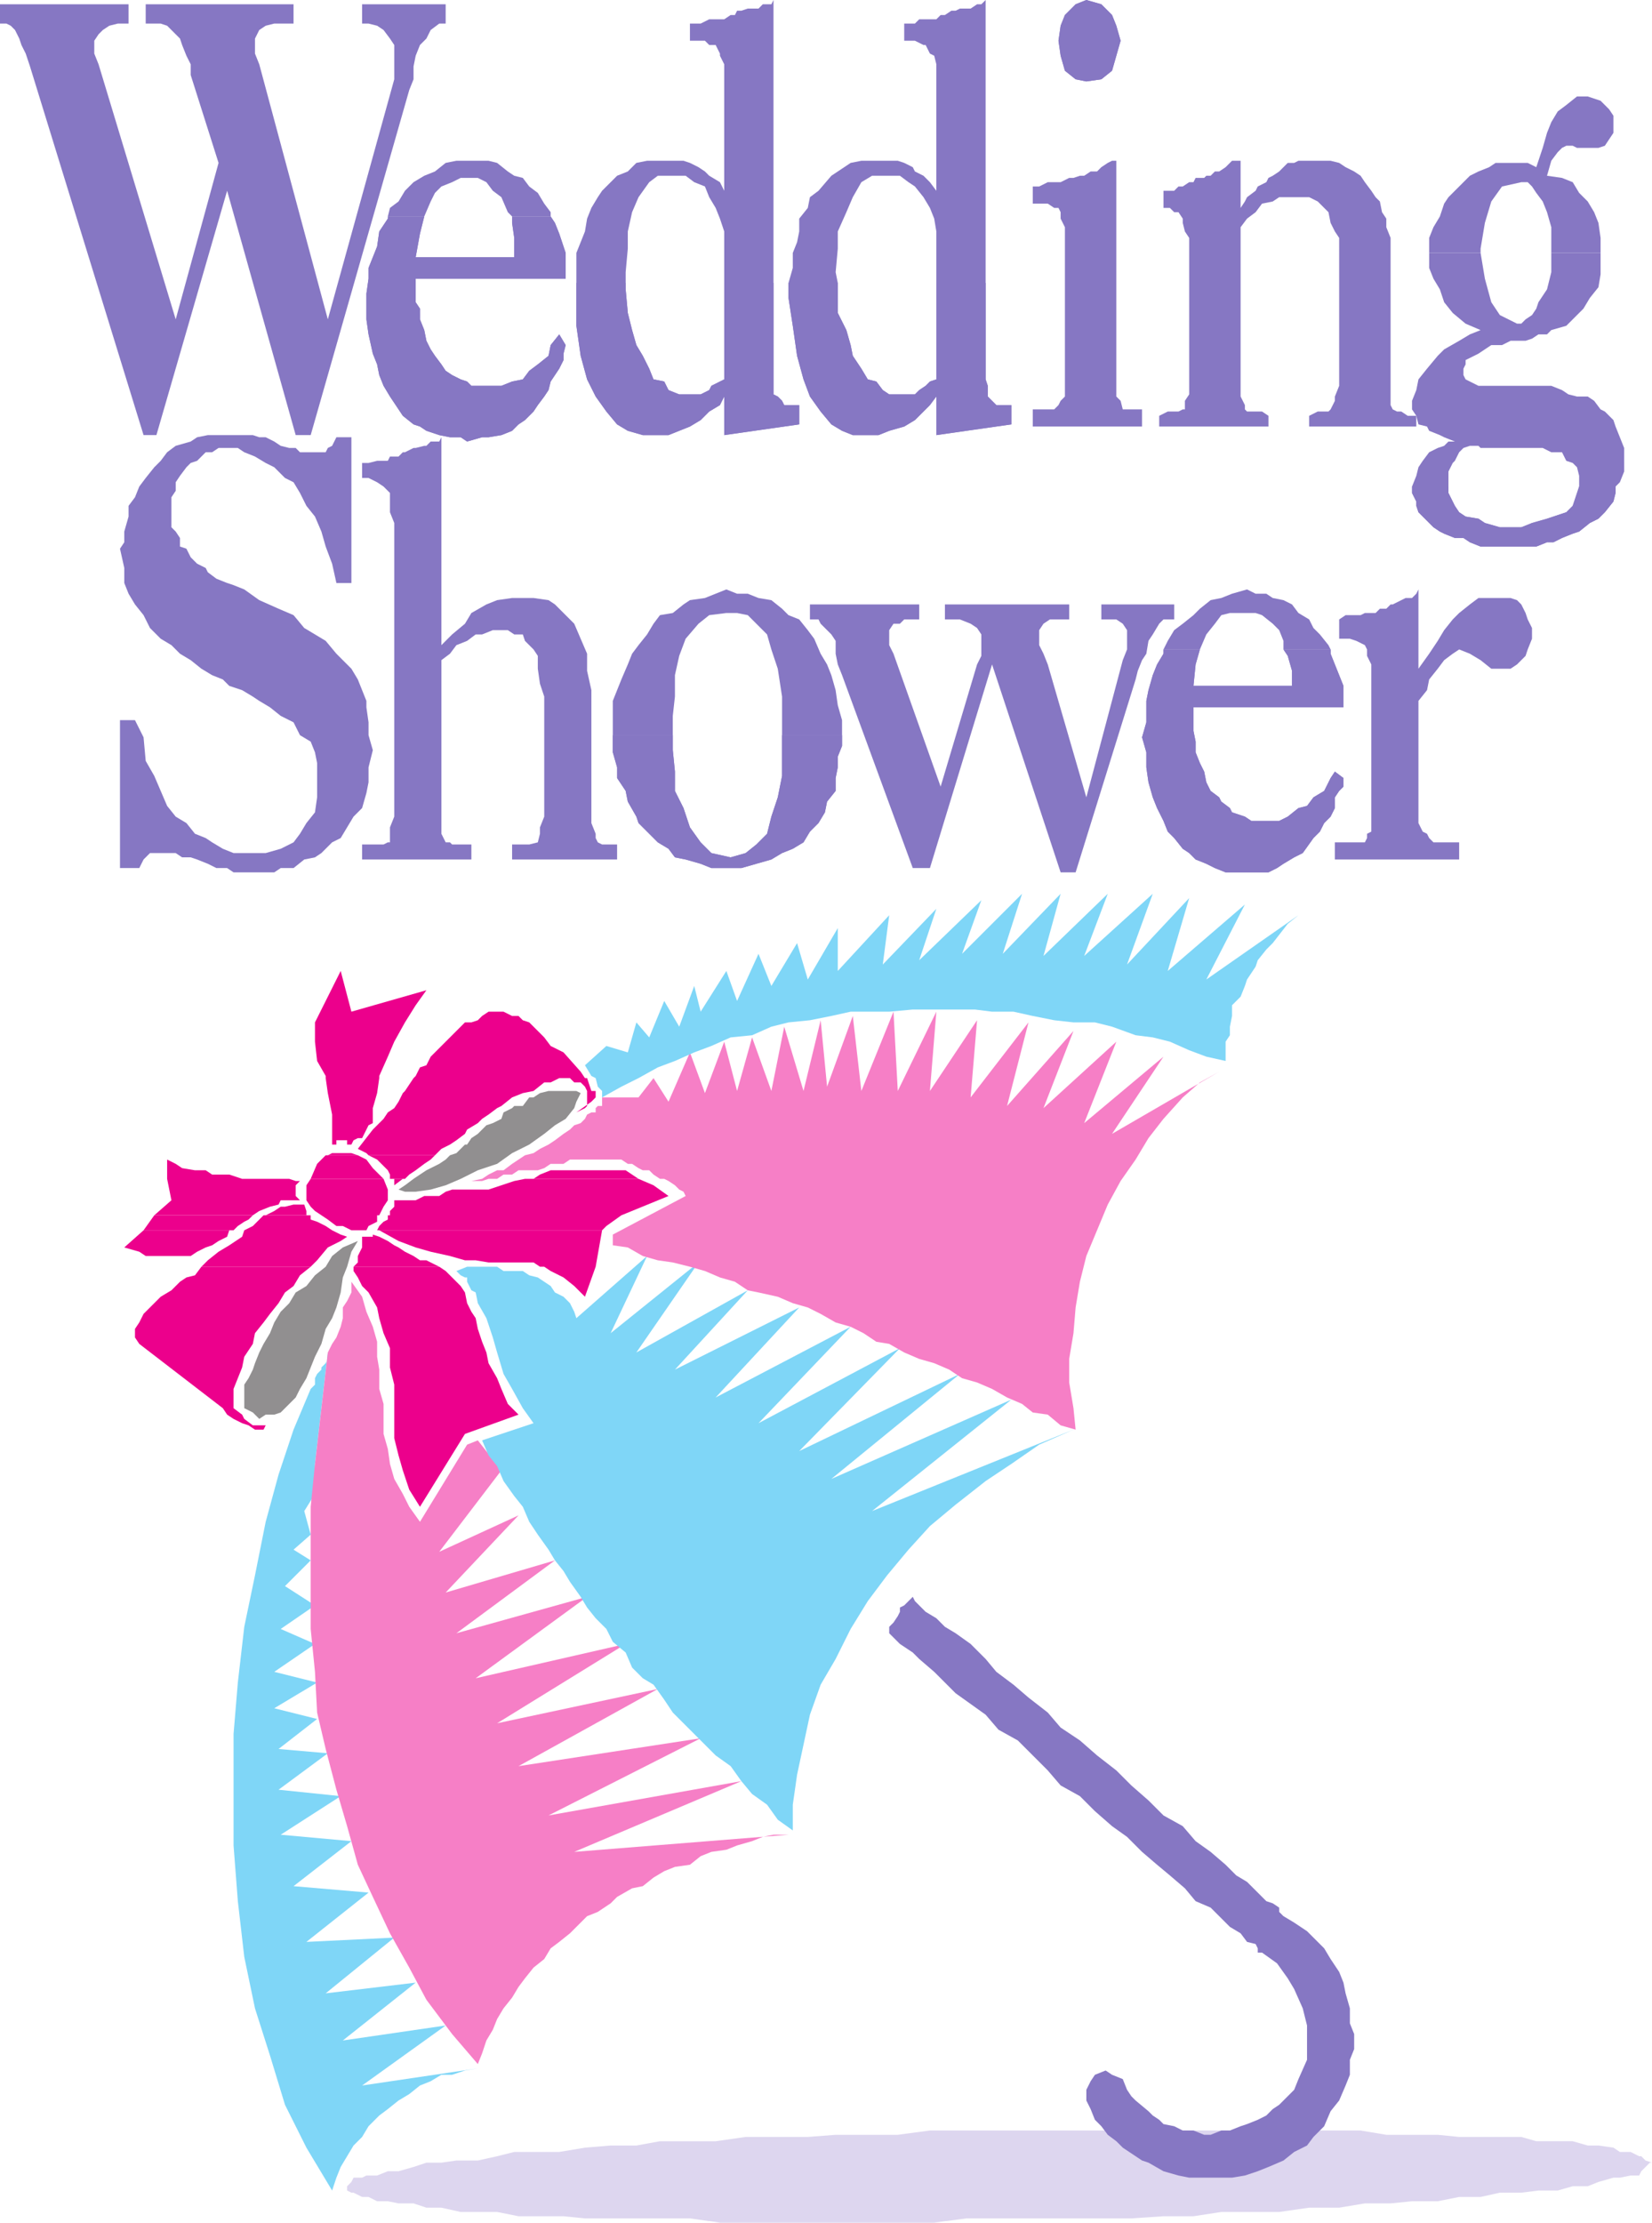 <svg xmlns="http://www.w3.org/2000/svg" width="578.25" height="777.75"><path fill="#8677c3" fill-rule="evenodd" d="m76.5 57-9.75-30.75V22.5l-1.5-3-1.5-3.75L63 13.5 58.5 9l-2.25-.75H51V1.5h51.75v6.75H96L93 9l-2.25 1.5-1.5 3v5.25l1.5 3.75 24 89.25 23.25-84v-12l-1.5-2.25-2.25-3L132 9l-3-.75h-2.25V1.5H156v6.75h-2.25l-3 2.25-1.5 3-2.25 2.25-1.5 3.75-.75 3.75v4.5l-1.5 3.75-34.5 120.75h-5.25l-24-85.5-24.75 85.5h-4.5l-39.75-129-1.5-4.5-1.5-3-.75-2.25-1.5-3L3.75 9l-1.5-.75H0V1.5h45v6.75h-3.75l-3 .75L36 10.5 34.5 12 33 14.25v4.5l1.5 3.75 27 89.25L76.5 57m59.25 18.75.75-3 3-2.25 2.25-3.75 3-3 3.75-2.25 3.75-1.5 3.75-3 3.75-.75H171l3 .75 3.75 3 2.25 1.5 3 .75 2.25 3 3 2.25 2.25 3.75 2.25 3v1.5h-13.5l-1.5-1.5L175.5 69l-3-2.25-2.25-3-3-1.5h-6l-3 1.5-3.75 1.5-2.25 2.25-1.5 3-2.25 5.25h-12.75"/><path fill="#8677c3" fill-rule="evenodd" d="M135.75 75.75v.75l-3 4.5-.75 5.25-3 7.5v3.75l-.75 5.25v9L129 117l1.5 6.75 1.5 3.75.75 3.75 1.5 3.75 2.25 3.75 4.5 6.75 3.75 3 2.25.75 2.25 1.5 4.5 1.5 3.75.75h3.75l2.25 1.5 5.25-1.5H171l4.5-.75 3.75-1.5 2.25-2.25 2.25-1.5 3-3 1.5-2.25 2.25-3 1.5-2.25.75-3 3-4.5 1.5-3v-2.25l.75-3-2.25-3.75-3 3.75-.75 3.75-3.75 3-3 2.25-2.25 3-3.75.75-3.75 1.5H165l-1.5-1.5-2.25-.75-3-1.5-2.25-1.5-1.5-2.25-2.25-3-1.5-2.25-1.5-3-.75-3.75-1.5-3.75V108l-1.5-2.25V97.5H198v-9l-2.25-6.75-1.5-3.75-1.5-2.25h-13.5V78l.75 5.25V90h-34.5l1.5-8.25 1.5-6h-12.75"/><path fill="#8677c3" fill-rule="evenodd" d="M135.75 75.75v.75l-3 4.5-.75 5.25-3 7.5v3.75l-.75 5.25v9L129 117l1.5 6.75 1.5 3.75.75 3.75 1.5 3.75 2.25 3.75 4.5 6.75 3.75 3 2.25.75 2.25 1.5 4.5 1.5 3.75.75h3.75l2.25 1.5 5.25-1.5H171l4.5-.75 3.75-1.5 2.25-2.25 2.25-1.5 3-3 1.5-2.25 2.25-3 1.5-2.25.75-3 3-4.5 1.5-3v-2.25l.75-3-2.25-3.75-3 3.75-.75 3.75-3.75 3-3 2.25-2.25 3-3.75.75-3.75 1.5H165l-1.5-1.5-2.25-.75-3-1.5-2.25-1.5-1.5-2.25-2.25-3-1.5-2.25-1.5-3-.75-3.75-1.5-3.75V108l-1.5-2.25V97.5H198v-9l-2.25-6.75-1.5-3.75-1.5-2.25h-13.5V78l.75 5.25V90h-34.5l1.5-8.25 1.5-6h-12.75m66 23.25V88.5l3-7.5.75-4.5 1.5-3.75 2.25-3.75 1.5-2.25L216 61.5l3.75-1.5 3-3 3.75-.75h12.75l2.25.75 3 1.5 2.25 1.5 1.5 1.5 3.75 2.25 1.5 3V22.5l-1.5-3v-.75l-1.5-3h-2.25l-1.5-1.5h-5.25v-6h3.75l3-1.5h5.25l2.25-1.5h1.5l.75-1.5h1.5l2.25-.75h3.75l1.5-1.5h3l.75-1.5v99H253.5V81l-1.5-4.5-1.5-3.75-2.25-3.75-1.5-3.75-3.75-1.5-3-2.25h-9.75l-3 2.25L223.5 69l-2.25 5.25-1.5 6.75v6l-.75 8.25V99h-17.25m0 0v15l1.5 10.5 2.25 8.25 3 6 3.75 5.25 3.75 4.5 3.75 2.25 5.25 1.5h9l7.5-3 3.75-2.25 3-3 3.75-2.25 1.5-3v13.5l26.25-3.75v-6.75h-5.25l-.75-1.5-1.5-1.5-1.5-.75V99H253.5v33.75L249 135l-.75 1.5-3 1.5h-7.5l-3.75-1.5-1.5-3-3.75-.75-1.5-3.75-2.25-4.5-2.25-3.75-1.5-5.25-1.5-6-.75-8.25V99h-17.25"/><path fill="#8677c3" fill-rule="evenodd" d="M201.75 99v15l1.5 10.5 2.25 8.25 3 6 3.75 5.25 3.75 4.5 3.75 2.25 5.25 1.5h9l7.5-3 3.75-2.25 3-3 3.75-2.25 1.5-3v13.5l26.25-3.75v-6.75h-5.25l-.75-1.5-1.5-1.5-1.5-.75V99H253.5v33.75L249 135l-.75 1.5-3 1.5h-7.5l-3.75-1.5-1.5-3-3.75-.75-1.5-3.75-2.25-4.5-2.25-3.75-1.5-5.25-1.5-6-.75-8.25V99h-17.25M276 99l1.5-5.25V88.5l1.5-3.75.75-3.75v-4.5l3-3.75.75-3.75 3-2.25 4.5-5.25 6.75-4.5 3.75-.75h12.75l2.25.75 3 1.5.75 1.5 3 1.5 2.25 2.25 2.25 3V22.5l-.75-3-1.5-.75-1.5-3h-.75l-3-1.5h-3.75v-6h3.75l1.5-1.5h6l1.5-1.5h1.5l2.25-1.5h1.5L336 3h3.75L342 1.5h1.5L345 0v99h-17.25V81l-.75-4.5-1.5-3.75-2.25-3.75-3-3.75-2.25-1.5-3-2.25h-9.75l-3.75 2.25-3 5.25-2.25 5.25-3 6.75v6l-.75 8.25.75 3.75H276"/><path fill="#8677c3" fill-rule="evenodd" d="M276 99v5.25l1.5 9.75 1.5 10.5 2.25 8.25 2.25 6 3.75 5.25 3.75 4.5 3.75 2.25 3.75 1.5h9l3.75-1.5 5.25-1.5 3.75-2.25 5.25-5.25 2.25-3v13.5L354 148.5v-6.75h-5.25l-3-3V135l-.75-2.25V99h-17.25v33.75l-2.25.75-1.5 1.5-2.25 1.5-1.5 1.5h-9l-2.25-1.5-2.25-3-3-.75-2.25-3.75-3-4.5-.75-3.75-1.5-5.25-3-6V99H276"/><path fill="#8677c3" fill-rule="evenodd" d="M276 99v5.25l1.5 9.75 1.5 10.5 2.25 8.25 2.25 6 3.75 5.25 3.75 4.5 3.75 2.25 3.75 1.5h9l3.75-1.5 5.25-1.5 3.75-2.25 5.25-5.25 2.25-3v13.5L354 148.5v-6.75h-5.25l-3-3V135l-.75-2.25V99h-17.25v33.75l-2.25.75-1.5 1.5-2.25 1.5-1.5 1.5h-9l-2.25-1.5-2.25-3-3-.75-2.25-3.75-3-4.5-.75-3.75-1.5-5.25-3-6V99H276m96.75 1.5v-21l-1.5-3v-2.25l-.75-1.5H369l-2.25-1.5h-5.25v-6h2.25l3-1.5h4.5l3-1.5h1.5l2.25-.75h1.5l2.25-1.5H384l1.5-1.5 2.25-1.5 1.5-.75h1.5v82.5l1.5 1.5.75 3h6.75v6H361.5v-6h7.5l1.5-1.5.75-1.5 1.5-1.5V100.5M380.25 0l5.25 1.5 3.75 3.75 1.5 3.75 1.5 5.25-3 10.5-3.75 3-5.25.75-3.75-.75-3.75-3-1.5-5.25-.75-5.25.75-5.25 1.5-3.75 3.75-3.75 3.75-1.5"/><path fill="#8677c3" fill-rule="evenodd" d="m380.25 0 5.25 1.5 3.75 3.75 1.5 3.75 1.5 5.25-3 10.5-3.75 3-5.25.75-3.75-.75-3.75-3-1.5-5.25-.75-5.25.75-5.25 1.5-3.75 3.75-3.75 3.75-1.5m54 72.75 1.5-2.25.75-1.5 3-2.25.75-1.5 3-1.5.75-1.5 1.5-.75 2.25-1.5 3-3H453l1.5-.75h11.25l3 .75 2.25 1.5 3 1.5 2.25 1.5 1.5 2.25 2.25 3 1.5 2.25 1.5 1.5.75 3.75 1.5 2.25v3l1.5 3.75v58.5l.75 1.5 1.5.75h1.5l2.25 1.5h3v3.75h-37.5v-3.75l3-1.5H465l.75-.75 1.5-3v-1.5l1.5-3.75V83.25l-1.5-2.25-1.5-3-.75-3.75-3.75-3.75-3-1.5h-10.5l-2.25 1.5-3.75.75-2.25 3-3 2.25-2.25 3v59.25l1.5 3v1.5l.75.75h5.25l2.25 1.5v3.75h-38.25v-3.75l3-1.5h3.75l1.5-.75h.75v-3l1.5-2.25V83.25l-1.5-2.25-.75-3v-1.5l-1.5-2.25H411l-1.5-1.5h-2.25v-6H411l1.5-1.5h1.5l2.25-1.5h1.5l.75-1.5h3l.75-.75h1.5l1.5-1.5h1.5l2.25-1.5 2.25-2.25h3v16.5m66 15.75v-5.25l1.5-3.75 2.25-3.75 1.5-4.5L507 69l7.5-7.5 3-1.5 3.75-1.5 2.25-1.5h11.25l3 1.5 2.25-6.75 1.5-5.25 1.5-3.75 2.25-3.75 3-2.25 3.75-3h3.75l4.5 1.5 3 3 1.5 2.25v6l-3 4.5-2.25.75H552l-1.5-.75h-2.25l-1.5.75-1.5 1.5-2.25 3-1.5 5.25 5.25.75 3.75 1.5 2.25 3.75 3 3 2.25 3.75 1.5 3.75.75 5.25v5.25H543v-9l-1.5-5.25-1.5-3.75-2.25-3-1.5-2.25-1.5-1.5h-2.25l-6.75 1.5L522 70.5l-2.25 7.5-1.5 9v1.5h-18"/><path fill="#8677c3" fill-rule="evenodd" d="m494.25 170.25 1.5-3.75.75-3 1.5-2.25 2.25-3 3-1.5 2.25-.75 1.5-1.5h2.25l-3.75-1.5-1.5-.75-3.75-1.5-.75-1.5-3-.75-.75-3-1.5-2.25v-3l1.5-3.75.75-3.75 3-3.75 3.75-4.5 2.25-2.25 5.25-3 3.75-2.25 3.75-1.5-5.25-2.25-4.5-3.75-3-3.75-1.5-4.5-2.25-3.75-1.5-3.75V88.5h18l1.5 9 2.25 8.25 3 4.5 6 3h1.5l1.5-1.5 2.25-1.5 1.5-2.25.75-2.25 3-4.5 1.5-6V88.5h17.25V96l-.75 4.5-3 3.75-2.25 3.75-6 6-5.25 1.5-1.5 1.5h-3l-2.25 1.5-2.25.75h-5.25l-3 1.5H522l-4.5 3L513 126v1.5l-.75 1.5v2.25l.75 1.5 4.5 2.25H543l3.75 1.5L549 138l3 .75h3.75l2.25 1.5 2.25 3 1.5.75 3 3 .75 2.25 3 7.5V165l-1.5 3.75-1.5 1.5h-12.75v-3.75l-.75-3-1.5-1.5-2.25-.75-1.5-3H543l-3-1.5h-21.75l-.75-.75h-3l-2.25.75-1.5 1.5-1.5 3-.75.75-1.5 3v5.25h-12.75m0 0v2.25l1.5 3v1.5l.75 2.25 5.25 5.25L504 186l1.5.75 3.75 1.5h3l2.25 1.5 3.75 1.5h19.5l3.75-1.5h2.25l3-1.5 3.75-1.5 2.25-.75 3.75-3 3-1.5 2.25-2.25 3-3.75.75-3v-2.25h-12.75L550.5 177l-2.25 2.25-6.75 2.25-5.25 1.5-3.75 1.5H525l-5.25-1.5-2.25-1.5-4.5-.75-2.25-1.5-1.5-2.25-2.25-4.5v-2.25h-12.75"/><path fill="#8677c3" fill-rule="evenodd" d="M494.25 170.25v2.25l1.5 3v1.5l.75 2.25 5.25 5.25L504 186l1.5.75 3.75 1.5h3l2.25 1.5 3.75 1.5h19.5l3.75-1.5h2.25l3-1.5 3.75-1.5 2.25-.75 3.75-3 3-1.5 2.25-2.25 3-3.75.75-3v-2.25h-12.75L550.5 177l-2.25 2.25-6.75 2.25-5.25 1.5-3.75 1.5H525l-5.25-1.5-2.25-1.5-4.5-.75-2.25-1.5-1.5-2.25-2.25-4.5v-2.25h-12.75M117.75 204l-1.5-6.75-2.25-6-1.5-5.25-2.25-5.25-3-3.75-2.25-4.5-2.25-3.75-3-1.5L96 163.5l-3-1.5-3.75-2.25-3.75-1.5-2.25-1.5H76.5l-2.25 1.5H72l-3 3-2.25.75-1.5 1.5-2.25 3-1.5 2.25v3L60 174v10.5l1.5 1.5 1.5 2.25v3l2.25.75 1.5 3 2.25 2.25 3 1.5.75 1.5 3 2.25 3.75 1.5 2.25.75 3.75 1.5 5.25 3.75 6.75 3 5.25 2.25 3.75 4.5 7.5 4.5 3.75 4.5L123 234l2.25 3.75 3 7.5v2.25l.75 5.25v4.5l1.5 5.25-1.5 6v5.25l-.75 3.75-1.5 5.25-3 3-4.5 7.5-3 1.5-3.75 3.75-2.25 1.5-3.75.75-3.75 3h-4.5l-2.25 1.5H81.75l-2.25-1.5h-3.75l-3-1.5-3.75-1.5-2.25-.75h-3l-2.25-1.5h-9l-2.25 2.25-1.5 3H42V252h5.25l3 6 .75 8.25 3 5.25 4.5 10.5 3 3.75 3.75 2.25 3 3.75 3.75 1.5 2.25 1.5L78 297l3.75 1.5H93l5.25-1.5 4.5-2.25 2.25-3 2.25-3.75 3-3.75.75-5.25v-12l-.75-3.75-1.5-3.75-3.75-2.25-2.25-4.5-4.5-2.25-3.75-3-3.75-2.25-2.25-1.5-3.75-2.25-4.5-1.5-2.25-2.25-3.75-1.5L70.5 234l-3.75-3-3.75-2.25-3-3-3.75-2.25-3.75-3.75-2.25-4.5-3-3.75-2.25-3.75-1.5-3.75v-5.25L42 192l1.5-2.25V186l1.5-5.25V177l2.25-3 1.5-3.75 2.25-3 3-3.75 2.25-2.25 2.25-3 3-2.25 5.25-1.5L69 153l3.75-.75H88.5l2.25.75H93l3 1.5 2.25 1.5 3 .75h2.25l1.5 1.5h9l.75-1.5 1.5-.75 1.5-3H123v51h-5.25"/><path fill="#8677c3" fill-rule="evenodd" d="M138 215.25V183l-1.5-3.75v-6.75l-2.25-2.25-2.25-1.5-3-1.5h-2.25V162H129l3-.75h3.75l.75-1.5h3l1.5-1.5h.75l3-1.5h.75l3-.75h.75l1.5-1.5h3l.75-1.5v72.75l3.75-3.75 4.5-3.75 2.25-3.75 5.25-3L174 210l5.25-.75h7.5l5.25.75 2.25 1.5 6.75 6.75 4.5 10.5v6l1.5 6.75V288l1.5 3.75v1.5l.75 1.5 1.5.75H216v5.25h-36.75v-5.25h6l3-.75.75-3v-2.25l1.5-3.75v-42l-1.5-4.5-.75-5.25v-4.5l-1.5-2.25-3-3L183 222h-3l-2.25-1.5h-5.25l-3.75 1.5h-2.25l-3 2.25-3.75 1.5-2.25 3-3 2.25v60.75l1.5 3h1.5l.75.75H165v5.25h-38.25v-5.25h7.5l1.5-.75h.75v-5.25l1.5-3.75v-70.5m76.5 42v-12l3-7.5 2.25-5.25 1.5-3.75 2.25-3 3-3.75 2.25-3.75 2.25-3 4.5-.75 3.75-3 2.25-1.5 5.25-.75 7.5-3 3.75 1.5h3.75l3.75 1.5 4.5.75 3.75 3 2.25 2.25 3.75 1.5 3 3.75 2.25 3 2.25 5.25 2.25 3.75 1.5 3.75 1.5 5.25.75 5.25 1.5 5.25v5.25h-21v-13.5l-1.5-9.75-2.25-6.75-1.5-5.25-6.75-6.75-3.75-.75h-3.75l-6 .75-3.75 3-4.5 5.25-2.25 6-1.5 6.75v7.5l-.75 6.75v6.75h-21"/><path fill="#8677c3" fill-rule="evenodd" d="M214.5 257.25v6l1.5 5.25v3.75l3 4.5.75 3.75 3 5.25.75 2.25 6.75 6.75L234 297l2.25 3 3.75.75 5.25 1.5 3.75 1.5h10.5l10.5-3 3.75-2.25 3.75-1.5 3.75-2.25 2.25-3.75 3-3 2.25-3.75.75-3.75 3-3.75v-4.5l.75-3.75v-3.75l1.5-3.75v-3.75h-21v14.25l-1.5 7.5-2.25 6.75-1.5 6-3.75 3.75-3.75 3-5.25 1.5-6.75-1.5-3.75-3.75-3.75-5.25-2.25-6.75-3-6V270l-.75-7.5v-5.25h-21"/><path fill="#8677c3" fill-rule="evenodd" d="M214.5 257.25v6l1.5 5.25v3.75l3 4.5.75 3.75 3 5.25.75 2.25 6.75 6.75L234 297l2.25 3 3.75.75 5.25 1.5 3.75 1.5h10.5l10.5-3 3.75-2.25 3.75-1.5 3.75-2.25 2.25-3.75 3-3 2.25-3.75.75-3.75 3-3.75v-4.5l.75-3.75v-3.75l1.5-3.75v-3.75h-21v14.25l-1.5 7.5-2.25 6.75-1.5 6-3.75 3.75-3.75 3-5.25 1.5-6.75-1.5-3.75-3.75-3.75-5.25-2.25-6.75-3-6V270l-.75-7.5v-5.25h-21m114.75 18L342 232.5l1.5-3V222l-1.5-2.25-2.25-1.5-3.75-1.5h-5.25v-5.25h43.5v5.25h-6.75l-2.25 1.5-1.5 2.25v5.25l1.5 3 1.5 3.75 13.5 46.5L393 231l1.5-3.75v-6.75l-1.5-2.25-2.25-1.5h-5.25v-5.25H411v5.25h-3.75l-1.5 1.5-2.25 3.75-1.5 2.25-.75 4.5-1.5 2.25-1.5 3.75-.75 3-21 67.5h-5.25l-24-72.75-21.75 71.25h-6l-24.75-67.5-1.5-3.75-.75-3.75v-4.5L291 222l-3.75-3.75-.75-1.5h-3v-5.25h38.25v5.25h-5.25l-1.5 1.5h-2.25l-1.5 2.25v5.25l1.5 3 16.5 46.5m78-48 1.5-3 2.25-3.75 3-2.25 3.75-3L420 213l3.75-3 3.75-.75 3.75-1.5 5.25-1.5 3 1.5h3.75l2.25 1.5 3.75.75 3 1.5 2.25 3 3.75 2.25 1.5 3L462 222l3 3.75.75 1.5h-16.5v-3l-1.5-3.75-2.25-2.25-3.75-3-2.25-.75h-9l-3 .75-2.25 3-3 3.75-2.25 5.25h-12.75"/><path fill="#8677c3" fill-rule="evenodd" d="M407.25 227.25v1.5L405 232.5l-1.5 3.75-1.5 5.25-.75 3.75v7.5l-1.5 5.25 1.5 5.25v5.25l.75 5.25 1.5 5.25 1.5 3.75 2.25 4.5 1.5 3.75 2.25 2.25 3 3.75 2.25 1.5 2.25 2.25 3.75 1.5 3 1.5 3.75 1.5h15l3-1.5 2.25-1.5L453 300l3-1.5 3.75-5.25L462 291l1.5-3 2.25-2.25 1.5-3V279l1.5-2.25 1.5-1.5v-3l-3-2.25-1.5 2.25-2.25 4.5-3.75 2.25-2.25 3-3 .75-3.75 3-3 1.5H438l-2.25-1.5-4.5-1.5-.75-1.5-3-2.25-.75-1.5-3-2.25-1.5-3-.75-3.75-1.5-3-1.5-3.75v-3.75l-.75-3.75v-8.25h52.5V240l-4.5-11.25v-1.5h-16.5l1.5 2.25 1.5 5.25V240h-34.5l.75-7.5 1.5-5.25h-12.75"/><path fill="#8677c3" fill-rule="evenodd" d="M407.25 227.25v1.5L405 232.5l-1.5 3.75-1.5 5.25-.75 3.75v7.5l-1.5 5.25 1.5 5.25v5.25l.75 5.25 1.5 5.25 1.5 3.75 2.25 4.5 1.5 3.75 2.25 2.25 3 3.75 2.25 1.5 2.25 2.25 3.75 1.5 3 1.5 3.75 1.5h15l3-1.5 2.25-1.5L453 300l3-1.5 3.75-5.25L462 291l1.5-3 2.25-2.25 1.5-3V279l1.5-2.25 1.5-1.5v-3l-3-2.25-1.5 2.25-2.25 4.5-3.75 2.25-2.25 3-3 .75-3.75 3-3 1.5H438l-2.25-1.5-4.5-1.5-.75-1.5-3-2.25-.75-1.5-3-2.25-1.5-3-.75-3.75-1.5-3-1.5-3.75v-3.75l-.75-3.75v-8.25h52.5V240l-4.5-11.25v-1.5h-16.5l1.5 2.25 1.5 5.25V240h-34.5l.75-7.5 1.5-5.25h-12.75"/><path fill="#8677c3" fill-rule="evenodd" d="m496.5 234 3.75-5.25 3-4.5 2.25-3.75 3-3.75 2.25-2.25 3.75-3 3-2.25h11.25l2.25.75 1.5 1.5 1.5 3 .75 2.25 1.5 3v3.75l-1.5 3.75-.75 2.25-3 3-2.25 1.5H522l-3.75-3-3.75-2.25-3.75-1.5-2.25 1.5-3 2.25-2.25 3-3 3.75-.75 3.75-3 3.75V288l1.5 3 1.5.75.75 1.5 1.5 1.5h9v6h-43.5v-6h10.5l.75-1.5v-1.5l1.5-.75v-58.5l-1.5-3v-2.25l-.75-1.5-3-1.5-2.25-.75h-3.75v-6.75l2.25-1.5h5.25l1.5-.75h3.75l1.5-1.5h2.25l1.5-1.5h.75l4.5-2.25h2.25l1.5-1.5.75-1.5V234"/><path fill="#ddd6ef" fill-rule="evenodd" d="M348.75 745.5h127.5l9 1.5h18l7.5.75h21.75l5.25 1.5h12.75l5.25 1.5h3.75l5.25.75L567 753h3.75l3 1.5h.75l1.5 1.5 2.25.75h-.75l-3 3-.75 1.5h-3L567 762h-2.25l-5.25 1.5-3.75 1.5h-5.25l-5.25 1.5h-6.75l-6 .75H525l-6.75 1.5h-7.5l-7.5 1.5h-9l-7.5.75h-9l-9 1.5h-10.5l-10.5 1.5H427.5l-9.75 1.5h-10.5l-11.25.75h-57.75l-11.25 1.5h-75l-10.5-1.5h-36.75l-7.5-.75H181.5L174 774h-12.75l-6.75-1.5h-5.25l-4.5-1.5h-5.25l-3.75-.75H132l-3-1.5h-2.25l-3-1.5H123l-1.5-.75V765l1.5-1.5.75-1.5h3l1.5-.75H132l3.75-1.5h3.75l5.25-1.5 4.5-1.5h5.25l5.25-.75h7.5l6.75-1.5 6-1.5h15.75l9-1.5 9-.75h9l8.25-1.5h19.5l10.5-1.5h21.75l9.75-.75h21.75l11.25-1.5h23.25"/><path fill="#918f90" fill-rule="evenodd" d="m139.5 416.25 2.25.75h3.75l5.25-.75 5.25-1.5 5.25-2.25 6-3 6.75-2.25 5.25-3.75 6-3 5.25-3.75 3.75-3 3.75-2.25 3-3.75.75-2.25 1.5-3-1.5-.75H192l-3 .75-2.25 1.5h-1.5l-2.25 3h-3l-.75.75-3 1.5-.75 2.25-3 1.5-2.25.75-3 3-2.25 1.5-1.5 2.25h-.75l-3 3-2.25.75-1.5 1.5-2.25 1.5-4.5 2.25-4.5 3-3 2.25-2.25 1.5m-14.25 18L120 436.5l-3.75 3-2.25 3.75-3.75 3-3 3.75-3.75 2.25-2.25 3.75-3 3-2.25 3.75-1.5 3.75-2.25 3.75-1.5 3-1.5 3.75-.75 2.25-1.5 3-1.5 2.25v8.25l3 1.5 2.25 2.25L93 495h3l2.25-.75 5.25-5.25 1.5-3 2.25-3.75 3-7.5 2.25-4.5L114 465l2.25-3.75 1.5-3.75 1.5-5.25.75-5.25 1.5-3.75L123 438l2.25-3.75"/><path fill="#ec008c" fill-rule="evenodd" d="M114 377.25v-.75l-3-5.25-.75-6.75v-6.75l9-18L123 354l26.25-7.5-3.75 5.25-3.75 6-3.75 6.75-2.25 5.25-3 6.75v.75H114m30.75 0 .75-.75 1.5-3 2.25-.75 1.5-3 12-12H165l2.25-.75 1.5-1.5L171 354h5.25l3 1.5h2.25l1.5 1.5 2.25.75 5.25 5.25 2.25 3 4.5 2.25 6 6.75 1.5 2.25h-60m-30 27 1.5-.75H123l2.25.75h-10.5m14.25 0-.75-.75-3-1.5 5.25-6.75 3.75-3.75 1.5-2.25 2.25-1.5 1.5-2.25 1.5-3 .75-.75 3-4.5h60.75l1.5 4.5h1.5V384l-1.5 1.5-5.25 3.75 3-1.5.75-.75v-5.25l-.75-1.5-1.5-1.5H201l-1.5-1.5h-3.75l-3 1.5h-2.25l-3.75 3-3.75.75-3.75 1.5-3.75 3-1.5.75-3 2.25-2.25 1.5-1.5 1.5-3.75 2.25-.75 1.5-3 2.25-2.25 1.5-3 1.5-2.25 2.25H129"/><path fill="#ec008c" fill-rule="evenodd" d="m114 377.25.75 5.25 1.5 7.5v10.5h1.5V399h3.75v1.5h1.5l.75-1.5 1.5-.75h1.5l2.25-4.5 1.5-.75v-5.25l1.5-5.25.75-5.25H114M58.5 412.5v-6.75l3 1.5 2.25 1.5 4.5.75H72l2.25 1.5h6l4.5 1.5H58.5m50.25 0 2.25-5.25 3-3h11.25l3 1.5 2.25 3 3.75 3.75h-25.5m27.75 0V411l-.75-1.5-3.75-3.75-3-1.5h23.25l-1.5 1.5-2.25 1.5-3 2.25-2.25 1.5-1.5 1.5h-5.25m50.25 0L189 411l3.75-1.5H219l4.5 3h-36.75M54 425.25l6-5.25-1.5-7.5h42.75l2.25.75h1.5l-1.5 1.5v3.75l1.5 1.5h-6.75l-.75 1.5-3 .75-3.75 1.5-2.25 1.5H54m38.25 0H93l3-1.5 2.25-1.5h1.5l3-.75h3.75l.75 2.25v1.5h1.5-16.5"/><path fill="#ec008c" fill-rule="evenodd" d="m112.5 425.25-2.25-1.5-1.5-1.5-1.5-2.25v-5.25l1.5-2.25h25.5l1.5 3.75V420l-1.5 2.25-1.5 3H112.5m23.25 0h.75v-1.5l1.5-1.5V420h7.5l3-1.5h5.25L156 417l2.25-.75H171l9-3 3.75-.75h39.75l5.25 2.25 5.25 3.75-16.5 6.75h-81.75m.75-12.75h1.5v2.25l3-2.25h.75-5.25m-86.25 18 3.75-5.25h34.5l-1.5 1.5-1.5.75-2.25 1.5-1.5 1.5h-31.5m35.25 0 3-1.5 3.75-3.75h16.5v1.5l2.25.75 3 1.5 2.25 1.5H85.5m47.25 0H132l.75-1.5 1.5-1.5 1.5-.75v-1.5h81.75l-5.25 3.75-1.5 1.5h-78m-20.25-5.25 2.25 1.5 3 2.25H120l3 1.5h5.25l.75-1.5 3-1.5v-2.25h-19.5m-42 18 2.25-2.25 3.75-3 3.75-2.25 4.5-3 .75-2.25h30.75l3 1.5 2.25.75-2.25 1.5-4.5 2.25L111 441l-2.25 2.25H70.5m53.25 0 1.5-1.5v-2.25l1.5-3v-3.75h3.75V432l2.25.75 3 1.5 2.25 1.5 1.5.75 2.25 1.5 3 1.5L147 441h2.25l4.5 2.25h-30"/><path fill="#ec008c" fill-rule="evenodd" d="m189 443.25-2.25-1.5H171l-4.5-.75h-3.75l-5.25-1.5-6.75-1.5-5.25-1.5-6-2.25-6.75-3.75h78l-2.25 12.75H189M50.25 430.5l-6.75 6 5.25 1.5 2.25 1.5h15.75L69 438l3-1.5 2.25-.75 2.25-1.5 3-1.5.75-2.25h1.5-31.5m20.25 12.75-2.25 3-3 .75-2.25 1.5-3 3-3.75 2.25-6 6-1.5 3-1.5 2.25v3l1.5 2.25L78 492.75l1.5 2.25 2.25 1.5 3 1.5 2.25.75 2.25 1.5h3l.75-1.5h-4.5l-3-2.25-.75-1.5-3-2.25V486l3-7.5.75-3.75 3-4.5.75-3.75 3-3.75 2.25-3 3-3.75 2.25-3.75 3-2.25 2.25-3.75 3.75-3H70.5m53.25 0v1.5l1.5 2.25 1.5 3 2.25 2.25 3 5.25.75 3.75 1.5 5.25 2.25 5.25v6.75l1.5 6v18.75l1.5 6 1.5 5.25 2.25 6.75 3.75 6 15.75-25.5L181.5 495l-3.75-3.75-2.25-5.25-1.5-3.75-3-5.25-.75-3.75-1.5-3.75-1.5-4.5-.75-3.75L165 459l-1.5-3-.75-3.75-1.5-2.25-5.25-5.25-2.25-1.5h-30m65.25 0h1.5l2.25 1.5 4.5 2.25 3.75 3 3.75 3.75 3.75-10.5H189"/><path fill="#7fd6f7" fill-rule="evenodd" d="m114.75 473.25-4.5 39v10.5l-3.75 6 2.25 8.25-6 5.25 6 3.75-9 9 10.5 6.75-12 8.25 12 5.25L96 585l15 3.75-15 9 15 3.75L97.5 612l17.25 1.5-17.25 12.75 21.75 2.25-21 13.5 24.75 2.25L102.75 660l26.25 2.25-21.75 17.25L138 678l-24 19.5 31.5-3.75L120 714l36-5.25-29.25 21 40.5-6-4.5.75-4.5 1.5h-3.75l-3.75 2.25-3.75 1.5-3.75 3-3.75 2.25-3.75 3-3 2.25L129 744l-2.25 3.75-3 3-4.5 7.5-1.5 3.75-1.5 4.5-9-15-7.5-15-5.25-17.25-5.25-16.5-3.75-18-2.25-19.5-1.5-19.5v-39l1.5-18 2.25-19.5 3.75-18L93 532.5l4.5-16.5 5.25-15.75 6-14.25 1.5-1.5v-2.25l.75-1.5 1.5-1.5v-.75l1.5-1.5.75-1.5v-2.25"/><path fill="#f67fc6" fill-rule="evenodd" d="m110.25 512.25-1.5 15V570l1.5 15 .75 14.25 3 12.75 3.75 14.25L121.5 639l3.75 13.5 5.25 11.25 6 12.75 6.75 12 6 11.25 9 12 9 10.5 1.5-3.75 1.5-4.5 2.25-3.75 1.5-3.75 2.25-3.75 3-3.75 2.25-3.75 2.25-3 3-3.75 3.75-3 2.25-3.75 3-2.25 3.75-3 6-6 3.75-1.5 4.5-3 2.25-2.25 5.25-3L225 660l3.75-3 3.75-2.25 3.75-1.5 5.25-.75 3.75-3L249 648l5.25-.75 3.75-1.5 5.25-1.5 3.75-1.5 3.75-.75H276l-75 6 58.5-24.75-67.5 12 53.25-27L181.5 618l48.75-27L174 603l45-27.75-52.5 12 39-28.5-45.75 12.75 34.5-25.5L156 557.25l25.5-27L153.75 543l21.75-28.5-8.25-10.5-3.75 1.5-16.5 27-3.75-5.25-2.25-4.5-3-5.25-1.5-5.25-.75-5.25-1.5-5.25v-10.5l-1.5-5.25v-6.75l-.75-4.5v-5.25l-1.5-5.25-2.25-5.25-1.5-5.25-3.75-5.25v3.75l-1.5 3-1.5 2.25v3.75l-.75 3-1.5 3.75-1.5 2.25-1.5 3-4.5 39"/><path fill="#7fd6f7" fill-rule="evenodd" d="m168.75 504 18-6-3.75-5.25-3.75-6.75-3-5.25-2.25-7.5-1.5-5.25-2.25-6.75-3-5.25-.75-3.75-1.5-.75-1.5-3V447h-.75l-1.5-.75-1.5-1.5 3.75-1.5H174l2.25 1.5H183l2.25 1.5 3 .75 4.5 3 1.5 2.25 3 1.5 2.25 2.25 1.5 3 .75 2.25 24.75-21.75-12.75 27 30.75-24.75-21.75 31.5 39-21.75-25.5 27.75 43.5-21.75L250.5 489l47.25-24.75L265.5 498l49.5-26.25-35.25 36 56.25-27-45 36.75 63-27.75-48.75 39 70.5-28.5-12 5.25-9.75 6.75-9 6-10.5 8.25-9 7.5-7.5 8.25-7.5 9-6.75 9-6 9.75-5.25 10.5-5.25 9-3.75 10.5-4.5 21-1.5 10.5v9l-5.25-3.75-3.75-5.25-5.25-3.75-3.75-4.5-3.75-5.25-5.25-3.75-15-15-3-4.5-3.75-5.25-3.75-2.25-3.75-3.75-2.25-5.25-4.5-3.75-2.25-4.5-3.75-3.75-3-3.75-2.25-3.75-3.75-5.25-2.25-3.75-3-3.75-2.25-3.75-3.75-5.25-3-4.5-2.25-5.25-3-3.75-3.75-5.25L174 513l-3-3.75-2.25-5.25"/><path fill="#f67fc6" fill-rule="evenodd" d="M210.75 384h12.75l5.25-6.75 5.25 8.25 7.5-17.25 5.25 14.25 6.75-18 4.5 17.25 5.25-18.75 6.75 18.75 4.5-22.5 6.75 22.5 6-24.75 2.25 23.25 9-24.75 3 26.25L312.75 354l1.5 27.75 13.5-27.75-2.25 27.75L342 357l-2.25 27L360 357.75 352.5 387l23.25-26.25-10.5 27 25.5-23.25L379.5 393l27.75-23.25-18 27 37.5-21.75-6.75 3.75-6 5.25-6.75 7.5-5.25 6.75-4.5 7.5-5.25 7.5-4.5 8.25-7.5 18-2.25 9-1.5 9-.75 9-1.5 9v8.25l1.5 9 .75 7.5-5.25-1.5-4.5-3.75-5.25-.75-3.75-3-5.25-2.25-5.25-3-5.25-2.25-5.25-1.5-4.5-3L327 477l-5.25-1.5-5.25-2.25-5.25-3-4.5-.75-4.5-3-4.5-2.25-5.25-1.5-5.25-3-4.5-2.25-5.25-1.5-5.25-2.25-6.75-1.5-3.75-.75-4.5-3L252 447l-5.25-2.25-5.25-1.5-6-1.5-5.25-.75-5.25-1.5-5.25-3-5.25-.75V432l25.5-13.5-.75-1.5-1.5-.75-1.5-1.5-2.25-1.5-1.5-.75H231l-2.25-1.5-1.5-1.5H225l-1.5-.75-2.25-1.5h-1.5l-2.25-1.5h-18l-2.25 1.5h-4.5l-2.25 1.5-2.25.75h-6.75l-2.25 1.5h-3l-2.25 1.5h-3l-2.25.75H165l3.75-.75L171 411l3-1.5h2.25l3-2.25 4.5-3 3-.75L189 402l3-1.5 2.25-1.5 3-2.25 2.25-1.5 1.5-1.5 2.25-.75 1.5-1.5.75-1.5 1.5-.75h1.5v-1.5l.75-.75h1.5v-3"/><path fill="#7fd6f7" fill-rule="evenodd" d="M210.75 384v-2.25l-1.5-1.5-.75-3-1.5-.75-2.25-3.75 7.5-6.75 7.5 2.25 3-10.5 4.5 5.25 5.25-12.75 5.25 9L243 345l2.25 9 9-14.25 3.75 10.5 7.5-16.5L270 345l9-15 3.75 12.75 10.5-18v15l18-19.5L309 337.5l18.75-19.5-6 18 21.75-21-6.75 18.75 21-21-6.75 21 20.25-21-6 21.75 22.5-21.75-8.25 21.75 24-21.75-9 24.75 21.75-23.25-7.5 25.5 27-23.25-13.5 26.25 32.25-22.5-3.75 3-5.25 6.75-2.25 2.25-3 3.75-.75 2.25-3 4.5-.75 2.25-1.5 3.75-3 3v3.75l-.75 3.75v3l-1.5 2.25v6.75l-6.75-1.5-6-2.25-6.75-3-6-1.5-6-.75-8.25-3-6-1.5h-7.5L369 357l-7.5-1.5-6.75-1.5h-7.5l-6-.75H319.5l-8.25.75h-13.5l-6.75 1.5-7.5 1.5-7.5.75-6 1.5-6.75 3-7.5.75-6.75 3-6 2.25-6.75 3-6 2.25-6.75 3.75-6 3-6.75 3.75"/><path fill="#8677c3" fill-rule="evenodd" d="m319.5 558.75-3 3-1.5.75v1.5l-.75 1.5-1.5 2.25-1.5 1.5v2.25l3.75 3.75 4.5 3 2.25 2.25L327 585l7.5 7.5L345 600l4.5 5.25 6.75 3.75 10.5 10.5 4.5 5.25 6.75 3.75 5.25 5.25 6 5.25 5.25 3.75 5.25 5.25 5.25 4.5 4.5 3.75 5.25 4.5 3.75 4.5 5.25 2.25 6.75 6.75 3.75 2.25 2.25 3 3 .75.75 1.5v1.5h1.5L447 687l3.75 5.25L453 696l3 6.75 1.5 6v12l-3 6.75-1.5 3.75-5.25 5.25-2.25 1.5-2.25 2.25-3 1.5-3.75 1.5-2.25.75-3.75 1.5h-3l-3.75 1.5h-2.25l-3.75-1.5H414l-3-1.5-3.75-.75-1.5-1.5-2.25-1.5-1.5-1.5-4.5-3.75-1.5-1.5-1.5-2.25-1.5-3.75-3.75-1.5-2.25-1.5-3.75 1.5-1.5 2.25-1.5 3V735l1.5 3 1.5 3.75 2.25 2.25 2.25 3 3 2.25 2.25 2.25 6.75 4.5 2.25.75 5.25 3 5.25 1.5 3.75.75h15l4.5-.75 4.5-1.5 3.75-1.5 5.25-2.25 3.75-3 4.5-2.25 2.25-3 3.75-3.75 2.25-5.25 3-3.75 2.25-5.25 1.5-3.75v-5.25L474 717v-5.25l-1.5-3.75v-5.25l-1.5-5.25-.75-3.75-1.5-3.75-3-4.5-2.25-3.75-6-6-4.5-3-3.75-2.25-1.5-1.5v-1.5l-2.25-1.5-2.25-.75-6.75-6.75-3.75-2.25-3.75-3.75-5.25-4.5-5.25-3.75L414 639l-6.75-3.75L402 630l-6-5.25-5.25-5.25-6.75-5.25-6-5.25-6.75-4.5-4.5-5.25L360 594l-5.25-4.5-6-4.5-3.75-4.5-5.25-5.25-5.25-3.75-3.75-2.25-3-3L324 564l-3.75-3.75-.75-1.5"/></svg>
